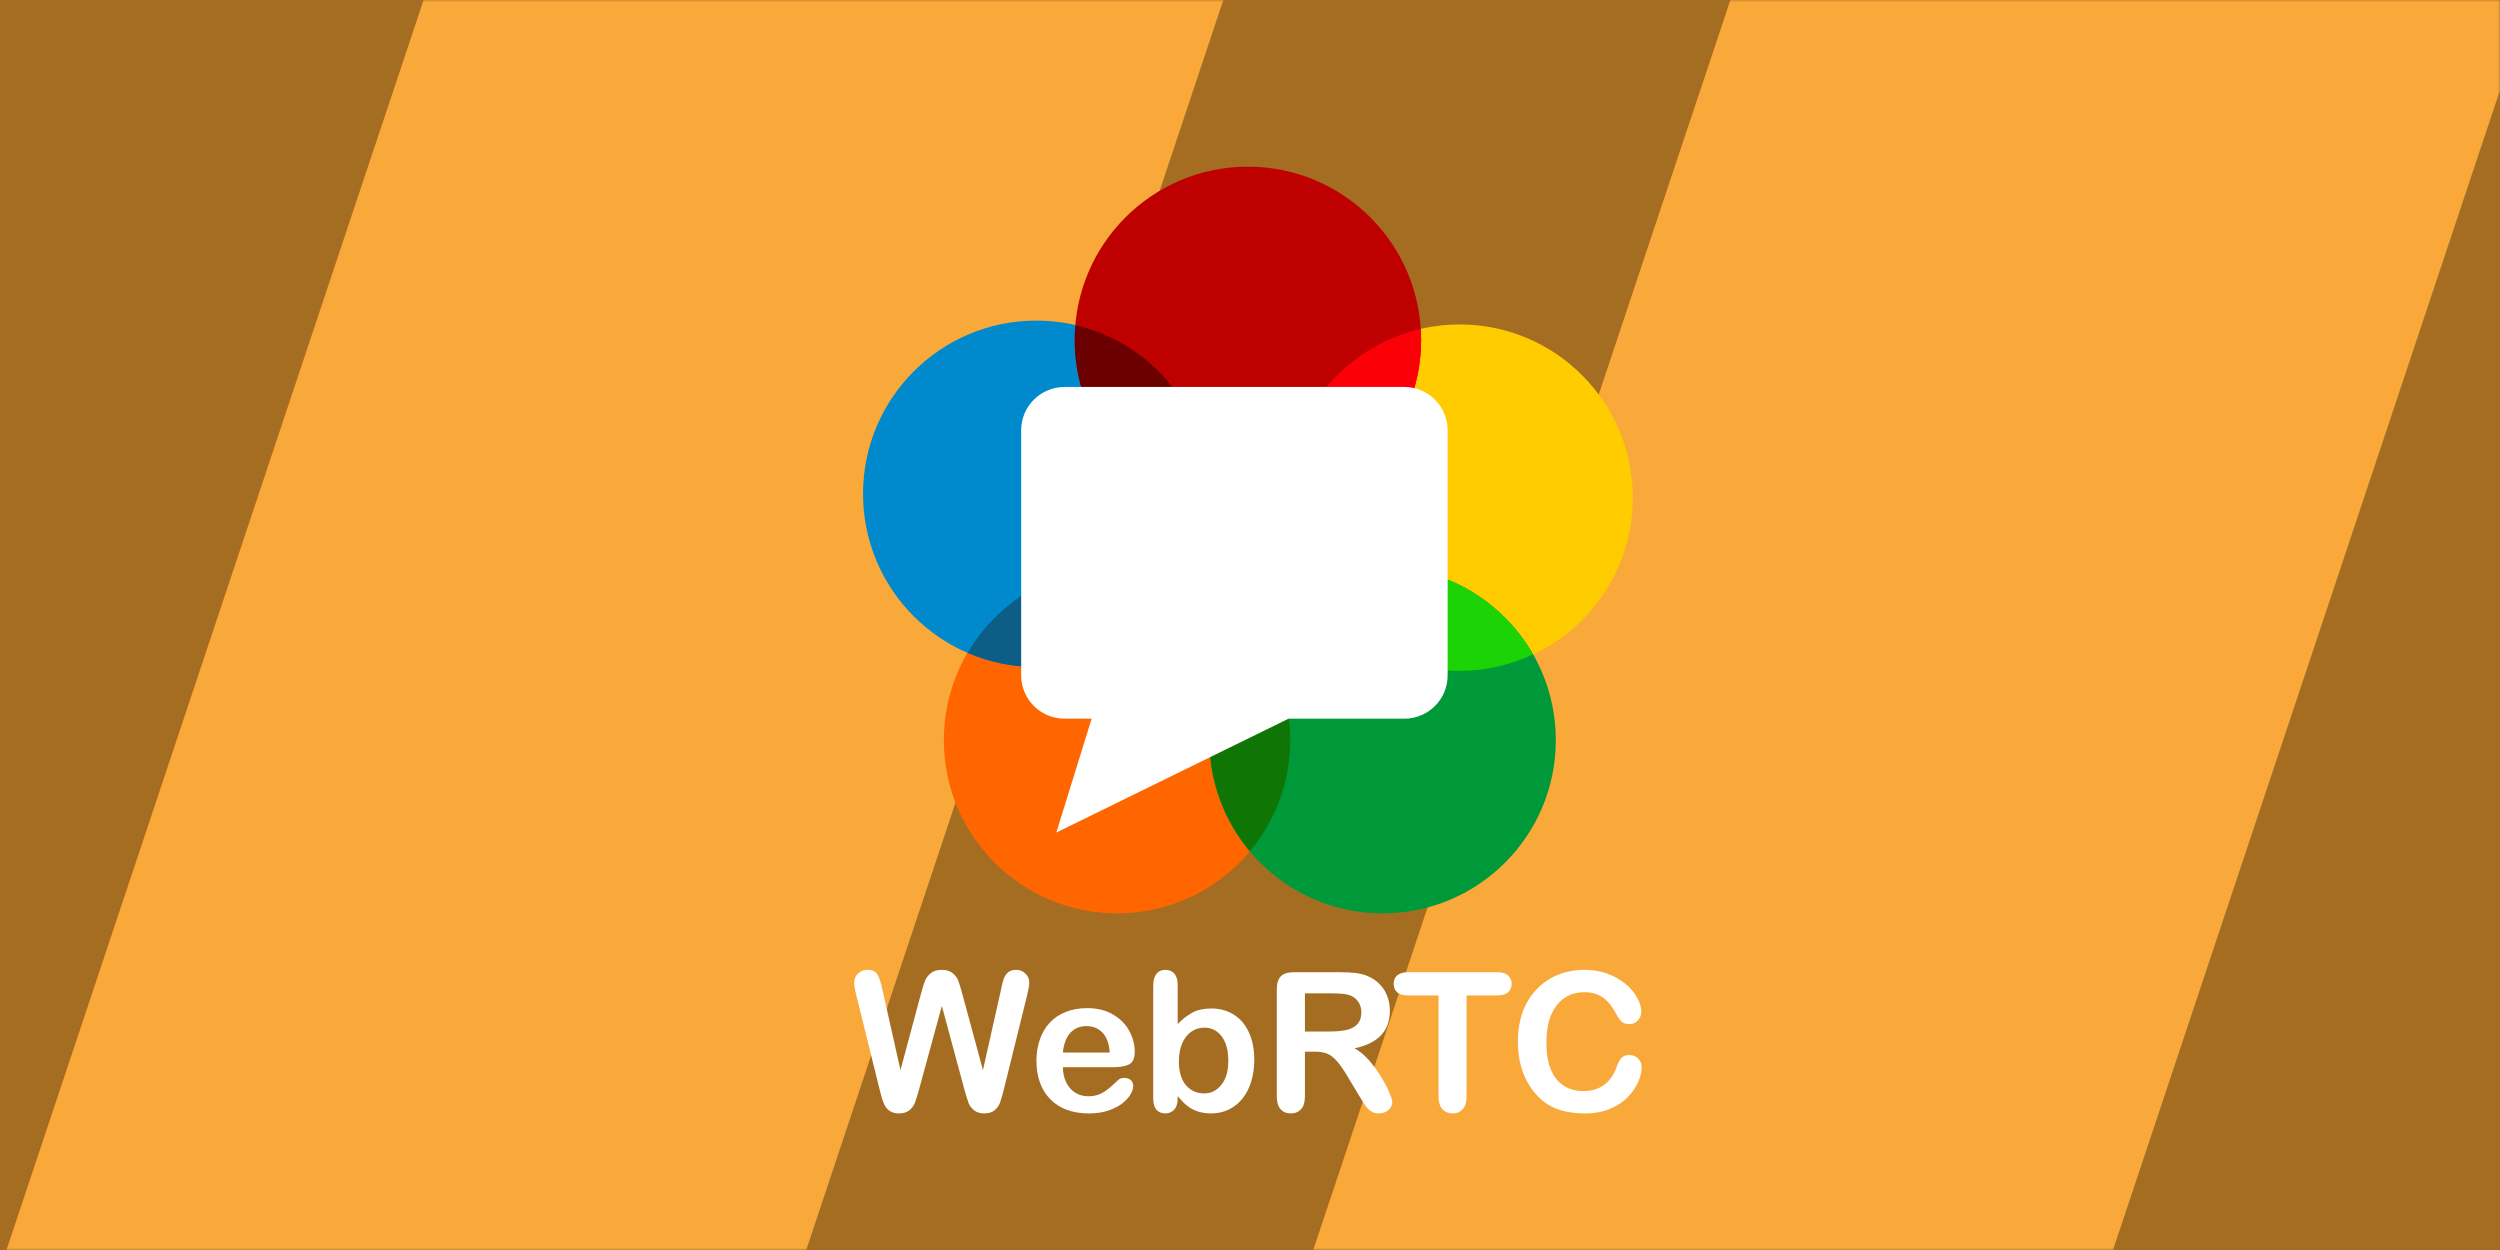 <svg width="600" height="300" viewBox="0 0 600 300" fill="none" xmlns="http://www.w3.org/2000/svg">
<g clip-path="url(#clip0_75_138)">
<rect width="600" height="300" fill="#A56D22"/>
<mask id="mask0_75_138" style="mask-type:alpha" maskUnits="userSpaceOnUse" x="0" y="0" width="600" height="300">
<rect width="600" height="300" fill="#D9D9D9"/>
</mask>
<g mask="url(#mask0_75_138)">
<rect x="143.371" y="-125" width="182.069" height="535.089" transform="rotate(18.453 143.371 -125)" fill="#F9A83A"/>
<rect x="452.45" y="-111.37" width="182.069" height="535.089" transform="rotate(18.453 452.45 -111.37)" fill="#F9A83A"/>
</g>
<g filter="url(#filter0_d_75_138)">
<path d="M231.432 257.4L226.046 237.422L220.591 257.4C220.167 258.915 219.826 260.006 219.568 260.673C219.326 261.324 218.894 261.915 218.273 262.446C217.652 262.961 216.826 263.218 215.796 263.218C214.962 263.218 214.273 263.059 213.727 262.741C213.197 262.438 212.765 262.006 212.432 261.446C212.099 260.87 211.826 260.196 211.614 259.423C211.402 258.635 211.212 257.908 211.046 257.241L205.5 234.809C205.167 233.506 205 232.513 205 231.831C205 230.968 205.303 230.24 205.909 229.65C206.515 229.059 207.265 228.763 208.159 228.763C209.386 228.763 210.212 229.157 210.637 229.945C211.061 230.733 211.432 231.877 211.75 233.377L216.114 252.832L221 234.627C221.364 233.233 221.69 232.173 221.978 231.445C222.266 230.718 222.735 230.089 223.387 229.559C224.038 229.028 224.925 228.763 226.046 228.763C227.182 228.763 228.061 229.044 228.682 229.604C229.319 230.15 229.758 230.748 230.001 231.4C230.243 232.051 230.569 233.127 230.978 234.627L235.91 252.832L240.274 233.377C240.486 232.362 240.683 231.566 240.865 230.99C241.062 230.415 241.387 229.899 241.842 229.445C242.312 228.99 242.986 228.763 243.865 228.763C244.744 228.763 245.486 229.059 246.092 229.65C246.713 230.225 247.024 230.953 247.024 231.831C247.024 232.453 246.857 233.445 246.524 234.809L240.978 257.241C240.599 258.756 240.281 259.87 240.024 260.582C239.781 261.279 239.357 261.893 238.751 262.423C238.16 262.953 237.319 263.219 236.228 263.219C235.198 263.219 234.372 262.961 233.751 262.446C233.13 261.931 232.698 261.355 232.455 260.718C232.213 260.067 231.872 258.961 231.432 257.4Z" fill="white"/>
<path d="M267.226 252.129H255.089C255.105 253.538 255.385 254.781 255.93 255.856C256.491 256.932 257.226 257.743 258.135 258.288C259.059 258.834 260.074 259.107 261.18 259.107C261.923 259.107 262.597 259.023 263.203 258.857C263.824 258.675 264.423 258.402 264.999 258.038C265.574 257.66 266.105 257.258 266.59 256.834C267.075 256.41 267.703 255.834 268.476 255.106C268.794 254.834 269.249 254.697 269.84 254.697C270.476 254.697 270.991 254.872 271.385 255.22C271.779 255.569 271.976 256.061 271.976 256.697C271.976 257.258 271.757 257.917 271.317 258.675C270.878 259.417 270.211 260.137 269.317 260.834C268.438 261.516 267.325 262.084 265.976 262.539C264.643 262.993 263.105 263.22 261.362 263.22C257.377 263.22 254.279 262.084 252.067 259.811C249.854 257.538 248.748 254.455 248.748 250.561C248.748 248.728 249.021 247.031 249.567 245.47C250.112 243.894 250.907 242.546 251.953 241.425C252.998 240.303 254.286 239.447 255.817 238.856C257.347 238.25 259.044 237.947 260.908 237.947C263.332 237.947 265.408 238.462 267.135 239.493C268.878 240.508 270.181 241.826 271.044 243.447C271.908 245.069 272.34 246.72 272.34 248.402C272.34 249.963 271.893 250.978 270.999 251.448C270.105 251.902 268.847 252.129 267.226 252.129ZM255.089 248.606H266.34C266.188 246.485 265.613 244.902 264.613 243.856C263.628 242.796 262.325 242.265 260.703 242.265C259.158 242.265 257.885 242.803 256.885 243.879C255.9 244.94 255.302 246.515 255.089 248.606Z" fill="white"/>
<path d="M282.637 232.311V241.788C283.804 240.576 284.994 239.652 286.206 239.016C287.418 238.364 288.918 238.038 290.706 238.038C292.766 238.038 294.57 238.531 296.115 239.516C297.676 240.485 298.88 241.902 299.729 243.766C300.593 245.614 301.024 247.811 301.024 250.357C301.024 252.236 300.782 253.963 300.297 255.539C299.827 257.1 299.138 258.456 298.229 259.607C297.32 260.759 296.214 261.653 294.911 262.289C293.623 262.91 292.198 263.221 290.638 263.221C289.683 263.221 288.782 263.107 287.933 262.88C287.1 262.653 286.388 262.357 285.797 261.994C285.206 261.615 284.698 261.228 284.274 260.834C283.865 260.44 283.319 259.85 282.637 259.062V259.675C282.637 260.842 282.357 261.728 281.796 262.334C281.236 262.925 280.524 263.221 279.66 263.221C278.781 263.221 278.077 262.925 277.546 262.334C277.031 261.728 276.774 260.842 276.774 259.675V232.584C276.774 231.326 277.024 230.379 277.524 229.743C278.039 229.091 278.751 228.766 279.66 228.766C280.615 228.766 281.35 229.076 281.865 229.697C282.38 230.304 282.637 231.174 282.637 232.311ZM282.933 250.743C282.933 253.213 283.494 255.114 284.615 256.448C285.751 257.766 287.236 258.425 289.069 258.425C290.63 258.425 291.971 257.751 293.092 256.402C294.229 255.039 294.797 253.092 294.797 250.561C294.797 248.925 294.562 247.516 294.092 246.334C293.623 245.152 292.956 244.243 292.092 243.607C291.229 242.955 290.221 242.629 289.069 242.629C287.888 242.629 286.835 242.955 285.91 243.607C284.986 244.243 284.259 245.175 283.728 246.402C283.198 247.614 282.933 249.061 282.933 250.743Z" fill="white"/>
<path d="M315.545 248.402H313.181V259.106C313.181 260.516 312.871 261.553 312.249 262.22C311.628 262.887 310.817 263.22 309.817 263.22C308.742 263.22 307.908 262.872 307.317 262.175C306.726 261.478 306.431 260.455 306.431 259.106V233.469C306.431 232.014 306.757 230.961 307.408 230.31C308.06 229.658 309.113 229.332 310.567 229.332H321.545C323.06 229.332 324.355 229.401 325.431 229.537C326.507 229.658 327.477 229.916 328.34 230.31C329.386 230.749 330.31 231.378 331.113 232.196C331.916 233.014 332.522 233.969 332.931 235.06C333.356 236.136 333.568 237.28 333.568 238.492C333.568 240.977 332.863 242.962 331.454 244.447C330.06 245.931 327.939 246.985 325.09 247.606C326.287 248.242 327.431 249.182 328.522 250.424C329.613 251.666 330.583 252.992 331.431 254.401C332.295 255.795 332.962 257.061 333.432 258.197C333.916 259.318 334.159 260.091 334.159 260.515C334.159 260.955 334.015 261.394 333.727 261.833C333.454 262.258 333.075 262.591 332.591 262.834C332.106 263.091 331.545 263.22 330.909 263.22C330.151 263.22 329.515 263.038 329 262.674C328.484 262.326 328.037 261.879 327.659 261.333C327.295 260.788 326.795 259.985 326.159 258.924L323.454 254.424C322.484 252.773 321.613 251.515 320.84 250.651C320.083 249.788 319.31 249.197 318.522 248.879C317.734 248.56 316.742 248.402 315.545 248.402ZM319.409 234.401H313.181V243.56H319.227C320.848 243.56 322.212 243.424 323.318 243.151C324.424 242.863 325.265 242.386 325.841 241.719C326.432 241.038 326.727 240.106 326.727 238.924C326.727 238 326.492 237.189 326.022 236.492C325.553 235.78 324.901 235.249 324.068 234.901C323.28 234.568 321.727 234.401 319.409 234.401Z" fill="white"/>
<path d="M359.341 234.904H351.977V259.109C351.977 260.503 351.667 261.541 351.046 262.222C350.424 262.889 349.621 263.222 348.636 263.222C347.636 263.222 346.818 262.882 346.182 262.2C345.561 261.518 345.25 260.488 345.25 259.109V234.904H337.886C336.735 234.904 335.879 234.654 335.318 234.154C334.757 233.639 334.477 232.964 334.477 232.131C334.477 231.267 334.765 230.586 335.341 230.085C335.932 229.585 336.78 229.335 337.886 229.335H359.341C360.508 229.335 361.372 229.593 361.932 230.108C362.508 230.623 362.796 231.298 362.796 232.131C362.796 232.964 362.508 233.639 361.932 234.154C361.357 234.654 360.493 234.904 359.341 234.904Z" fill="white"/>
<path d="M394 252.129C394 253.19 393.735 254.341 393.205 255.584C392.69 256.811 391.871 258.023 390.75 259.22C389.629 260.402 388.197 261.364 386.455 262.107C384.712 262.849 382.682 263.22 380.364 263.22C378.606 263.22 377.007 263.054 375.568 262.72C374.129 262.387 372.818 261.872 371.636 261.175C370.469 260.463 369.394 259.531 368.409 258.379C367.53 257.334 366.78 256.167 366.159 254.879C365.537 253.576 365.068 252.19 364.749 250.72C364.446 249.25 364.295 247.69 364.295 246.038C364.295 243.356 364.681 240.954 365.454 238.833C366.242 236.712 367.363 234.901 368.818 233.401C370.272 231.886 371.977 230.735 373.932 229.947C375.886 229.159 377.97 228.765 380.182 228.765C382.879 228.765 385.28 229.303 387.387 230.378C389.493 231.454 391.106 232.788 392.228 234.379C393.349 235.954 393.909 237.447 393.909 238.856C393.909 239.629 393.637 240.311 393.091 240.902C392.546 241.492 391.887 241.788 391.114 241.788C390.25 241.788 389.599 241.583 389.159 241.174C388.735 240.765 388.258 240.061 387.727 239.061C386.849 237.409 385.811 236.174 384.614 235.356C383.432 234.538 381.97 234.129 380.227 234.129C377.454 234.129 375.242 235.182 373.591 237.288C371.954 239.394 371.136 242.387 371.136 246.266C371.136 248.857 371.5 251.016 372.227 252.743C372.954 254.455 373.985 255.735 375.318 256.584C376.651 257.432 378.212 257.857 380 257.857C381.939 257.857 383.576 257.379 384.909 256.425C386.258 255.455 387.273 254.038 387.955 252.175C388.243 251.296 388.599 250.584 389.023 250.038C389.447 249.478 390.129 249.197 391.068 249.197C391.871 249.197 392.561 249.478 393.137 250.038C393.712 250.599 394 251.296 394 252.129Z" fill="white"/>
<path d="M309.656 173.635C309.656 196.592 291.048 215.203 268.091 215.203C245.131 215.203 226.523 196.592 226.523 173.635C226.523 150.678 245.131 132.067 268.091 132.067C291.048 132.067 309.656 150.678 309.656 173.635Z" fill="#FF6600"/>
<path d="M391.87 115.438C391.87 138.391 373.262 157.006 350.305 157.006C327.346 157.006 308.737 138.391 308.737 115.438C308.737 92.481 327.346 73.867 350.305 73.867C373.262 73.867 391.87 92.481 391.87 115.438Z" fill="#FFCC00"/>
<path d="M290.263 114.519C290.263 137.473 271.654 156.088 248.694 156.088C225.741 156.088 207.129 137.473 207.129 114.519C207.129 91.563 225.741 72.948 248.694 72.948C271.654 72.948 290.263 91.563 290.263 114.519Z" fill="#0089CC"/>
<path d="M373.395 173.635C373.395 196.592 354.786 215.203 331.823 215.203C308.87 215.203 290.258 196.592 290.258 173.635C290.258 150.678 308.87 132.067 331.823 132.067C354.786 132.067 373.395 150.678 373.395 173.635Z" fill="#009939"/>
<path d="M341.066 77.568C341.066 100.525 322.455 119.136 299.498 119.136C276.541 119.136 257.93 100.525 257.93 77.568C257.93 54.612 276.541 36 299.498 36C322.455 36 341.066 54.612 341.066 77.568Z" fill="#BF0000"/>
<path d="M308.738 115.438C308.738 116.312 308.814 117.168 308.869 118.031C327.307 113.777 341.068 97.292 341.068 77.563C341.068 76.688 340.991 75.829 340.937 74.966C322.499 79.223 308.738 95.708 308.738 115.438Z" fill="#FC0007"/>
<path d="M314.225 136.02C321.389 148.544 334.851 157.005 350.312 157.005C356.613 157.005 362.564 155.561 367.918 153.05C360.757 140.527 347.295 132.065 331.831 132.065C325.53 132.065 319.579 133.509 314.225 136.02Z" fill="#1CD306"/>
<path d="M290.263 173.635C290.263 183.791 293.913 193.084 299.965 200.303C306.01 193.084 309.66 183.791 309.66 173.635C309.66 163.479 306.01 154.185 299.965 146.967C293.913 154.185 290.263 163.479 290.263 173.635Z" fill="#0F7504"/>
<path d="M232.235 152.682C237.284 154.864 242.842 156.086 248.692 156.086C264.001 156.086 277.338 147.789 284.553 135.469C279.504 133.287 273.943 132.069 268.096 132.069C252.787 132.069 239.447 140.366 232.235 152.682Z" fill="#0C5E87"/>
<path d="M258.111 74.057C258.014 75.215 257.932 76.379 257.932 77.564C257.932 97.279 271.671 113.748 290.087 118.02C290.182 116.862 290.264 115.698 290.264 114.516C290.264 94.801 276.528 78.326 258.111 74.057Z" fill="#6B0001"/>
<path d="M261.994 168.487H255.491C249.75 168.487 245.082 163.835 245.082 158.109V99.252C245.082 93.526 249.75 88.87 255.491 88.87H337.028C342.769 88.87 347.434 93.526 347.434 99.252V158.109C347.434 163.835 342.769 168.487 337.028 168.487H309.251L253.52 195.808L261.994 168.487Z" fill="white"/>
</g>
</g>
<defs>
<filter id="filter0_d_75_138" x="155" y="-10" width="289" height="327.222" filterUnits="userSpaceOnUse" color-interpolation-filters="sRGB">
<feFlood flood-opacity="0" result="BackgroundImageFix"/>
<feColorMatrix in="SourceAlpha" type="matrix" values="0 0 0 0 0 0 0 0 0 0 0 0 0 0 0 0 0 0 127 0" result="hardAlpha"/>
<feOffset dy="4"/>
<feGaussianBlur stdDeviation="25"/>
<feComposite in2="hardAlpha" operator="out"/>
<feColorMatrix type="matrix" values="0 0 0 0 0 0 0 0 0 0 0 0 0 0 0 0 0 0 0.75 0"/>
<feBlend mode="normal" in2="BackgroundImageFix" result="effect1_dropShadow_75_138"/>
<feBlend mode="normal" in="SourceGraphic" in2="effect1_dropShadow_75_138" result="shape"/>
</filter>
<clipPath id="clip0_75_138">
<rect width="600" height="300" fill="white"/>
</clipPath>
</defs>
</svg>
